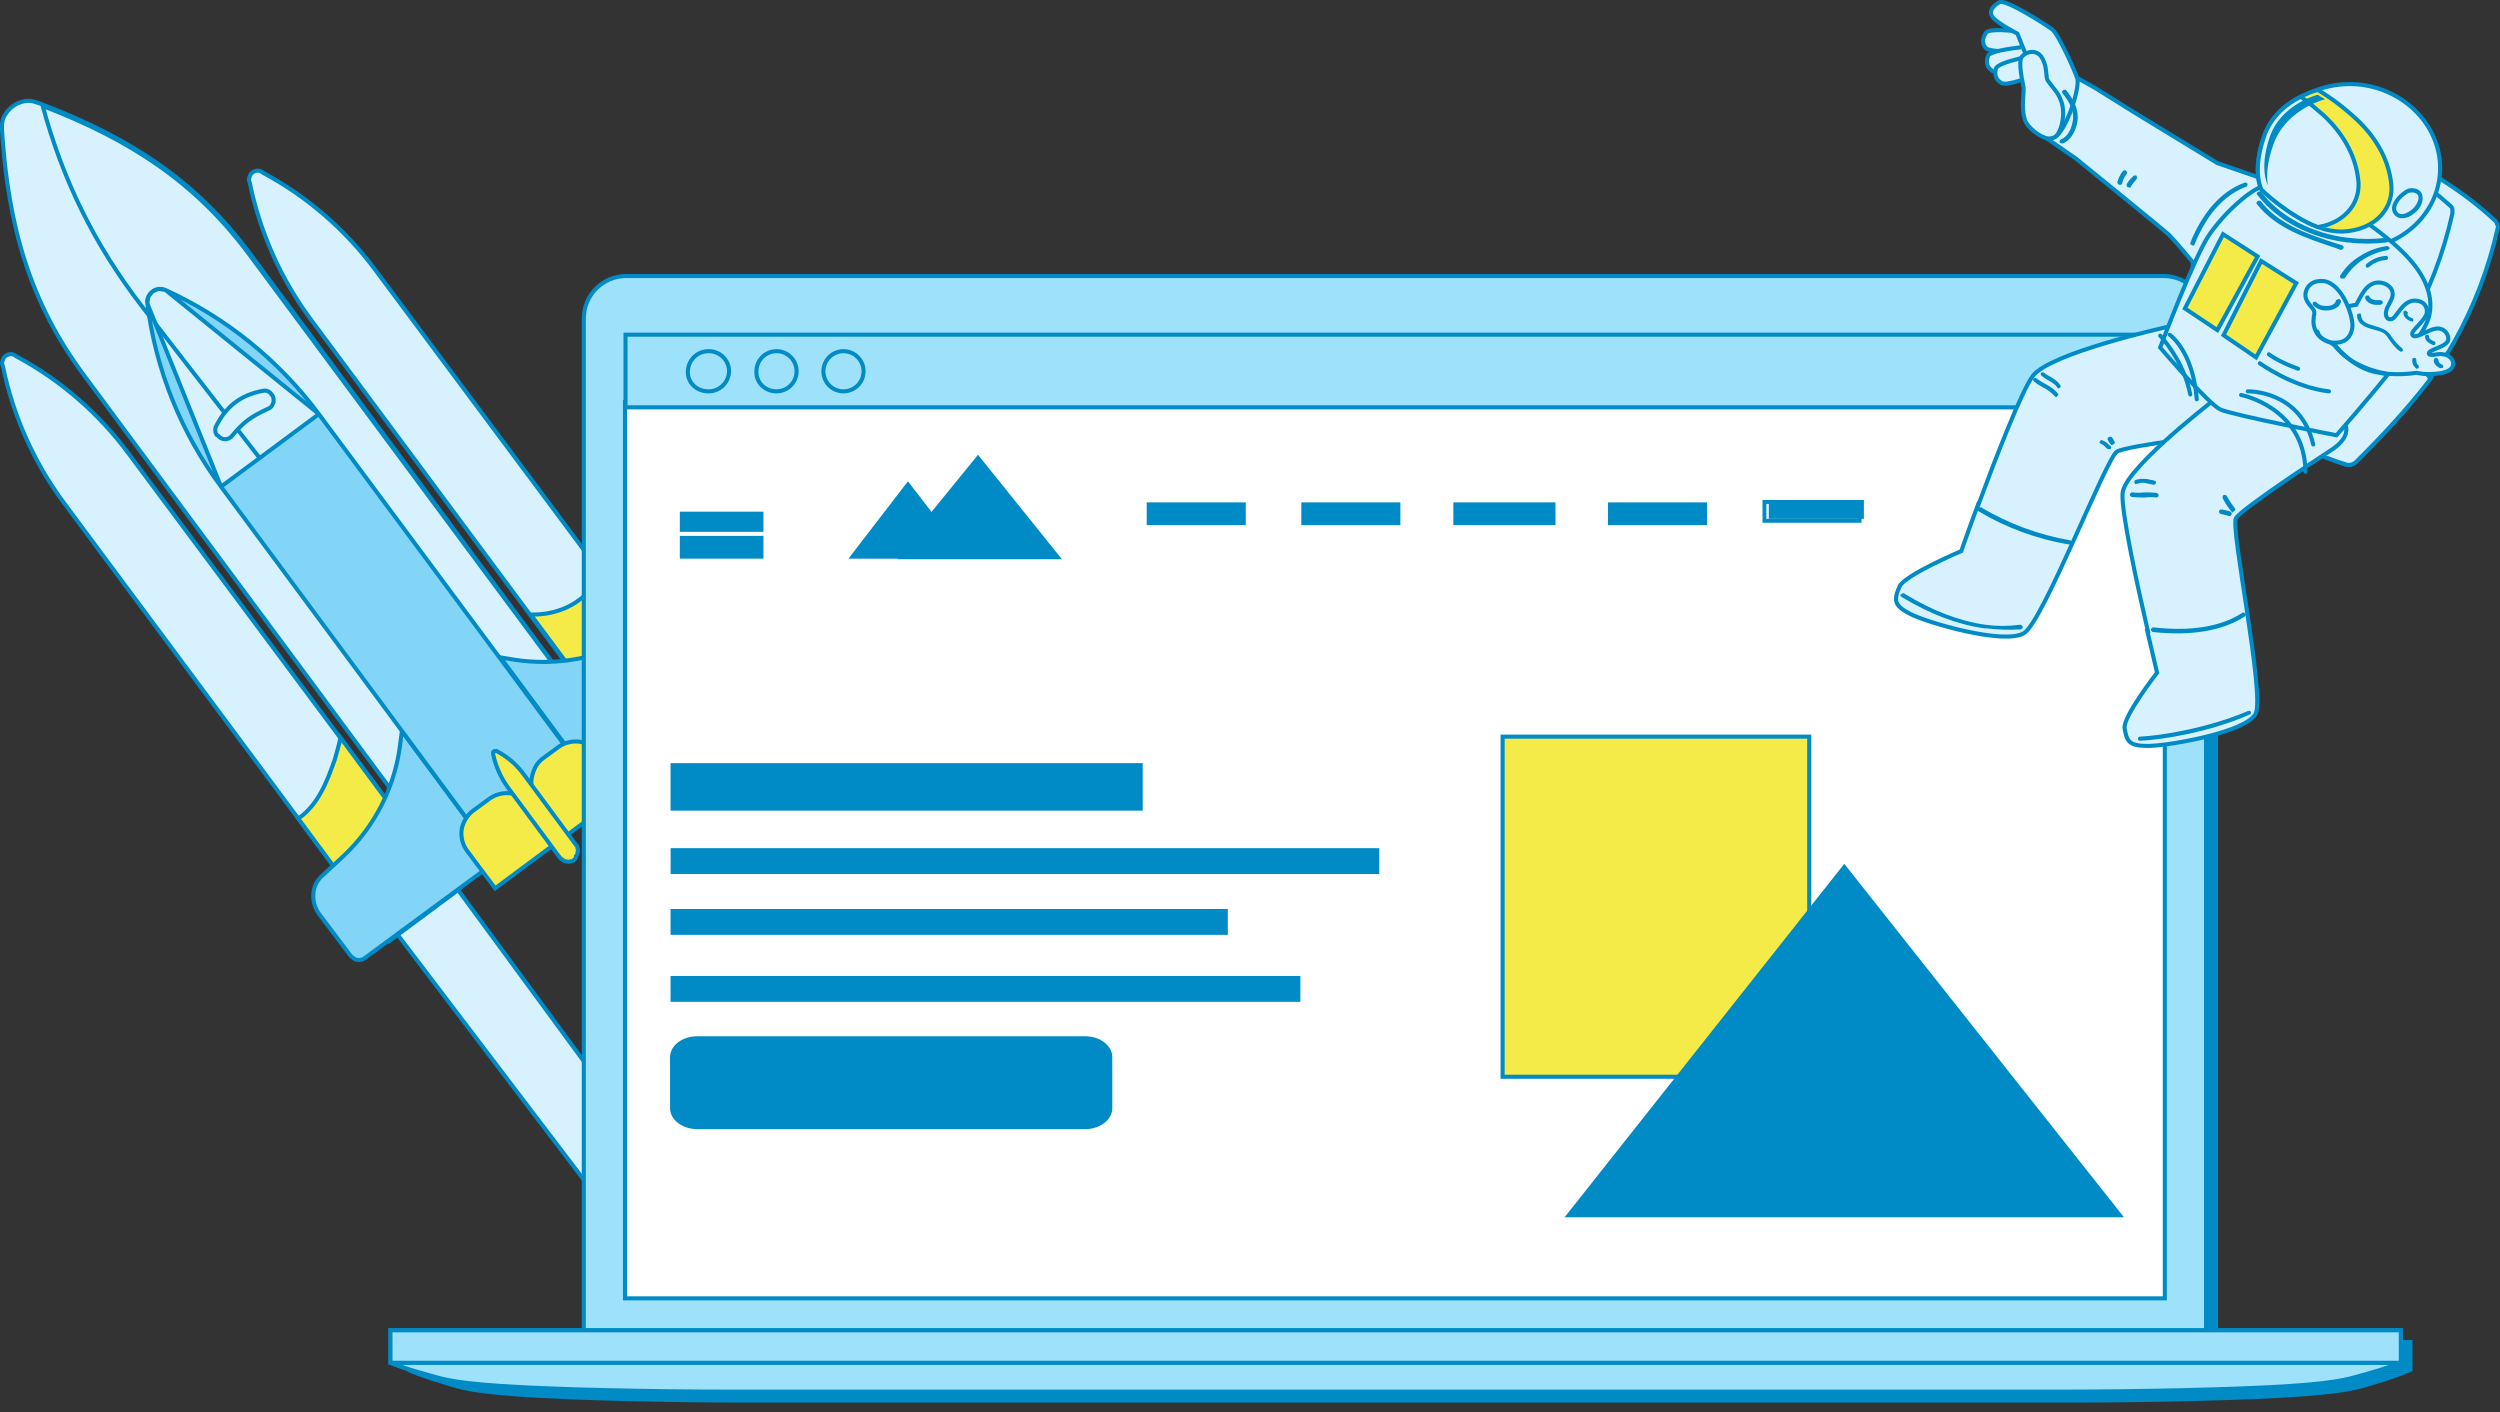 <svg width="400" height="226" viewBox="0 0 400 226" fill="none" xmlns="http://www.w3.org/2000/svg">
<rect x="0" y="0" width="400" height="226" fill="#333333" stroke="none"/>
<g clip-path="url(#clip0_3446_1026)">
<path d="M119.153 222.661L52.261 134.6C49.443 130.892 60.919 125.614 63.637 129.241L132.833 223.516L119.153 222.661Z" fill="#D7F2FE" stroke="#008BC6" stroke-width="0.653"/>
<path d="M186.382 222.66L100.742 103.67L89.022 108.628L175.307 223.527L186.382 222.66Z" fill="#D7F2FE" stroke="#008BC6" stroke-width="0.653"/>
<path d="M112.287 113.327L101.732 121.157L49.703 51.077C44.918 44.613 41.599 37.185 39.974 29.309L39.893 29.062C39.809 28.85 39.809 28.613 39.893 28.401C39.959 28.202 40.041 28.009 40.14 27.825C40.362 27.584 40.648 27.413 40.964 27.33C41.118 27.293 41.278 27.288 41.434 27.316C41.59 27.344 41.738 27.404 41.869 27.493L42.117 27.659C49.184 31.465 55.323 36.787 60.092 43.244L112.287 113.327Z" fill="#D7F2FE" stroke="#008BC6" stroke-width="0.653"/>
<path d="M96.288 91.644C95.636 92.886 94.803 94.025 93.817 95.023C91.343 97.416 88.126 98.403 84.91 98.321L101.823 121.079L112.378 113.248L96.288 91.644Z" fill="#F5EB48" stroke="#008BC6" stroke-width="0.653"/>
<path d="M72.792 142.681L62.237 150.511L10.207 80.431C5.423 73.968 2.104 66.54 0.479 58.664L0.398 58.416C0.313 58.204 0.313 57.967 0.398 57.755C0.463 57.556 0.546 57.364 0.645 57.179C0.867 56.938 1.153 56.767 1.469 56.684C1.623 56.647 1.784 56.642 1.94 56.67C2.097 56.698 2.245 56.758 2.377 56.847L2.622 57.013C9.689 60.819 15.828 66.141 20.596 72.598L72.792 142.681Z" fill="#D7F2FE" stroke="#008BC6" stroke-width="0.653"/>
<path d="M54.485 118.028C54.238 119.184 53.909 120.337 53.58 121.492C52.327 125.038 50.94 128.746 47.726 130.973L62.237 150.598L72.792 142.768L54.485 118.028Z" fill="#F5EB48" stroke="#008BC6" stroke-width="0.653"/>
<path d="M96.783 117.367L83.428 127.261L70.399 136.911L13.505 60.135C4.848 48.509 1.29 36.306 0.313 20.724V20.23C0.309 19.751 0.393 19.275 0.561 18.826C0.778 18.378 1.056 17.962 1.387 17.589C2.54 16.352 4.272 15.861 5.509 16.271L6.004 16.437C6.333 16.518 6.662 16.684 6.909 16.766C21.091 22.209 31.399 29.053 39.893 40.431L96.783 117.367Z" fill="#D7F2FE" stroke="#008BC6" stroke-width="0.653"/>
<path d="M63.975 119.51L64.301 116.987L79.6 137.651L58.352 153.296L58.338 153.306L58.326 153.317C58.179 153.45 57.993 153.531 57.795 153.547L57.754 153.55L57.714 153.564C57.629 153.594 57.54 153.611 57.45 153.615C57.356 153.613 57.263 153.598 57.174 153.569L57.13 153.554L57.083 153.552C56.898 153.547 56.723 153.469 56.594 153.337L56.568 153.311L56.537 153.29C56.37 153.183 56.217 153.056 56.082 152.911L51.051 146.23C50.38 145.3 50.059 144.164 50.143 143.02L50.143 143.02L50.143 143.014C50.174 142.446 50.322 141.89 50.577 141.382L50.288 141.236L50.577 141.382C50.833 140.873 51.19 140.422 51.627 140.058L51.634 140.052L51.64 140.046L55.086 136.842L55.086 136.842L55.089 136.839C59.924 132.234 63.056 126.127 63.975 119.513L63.975 119.51Z" fill="#83D5F8" stroke="#008BC6" stroke-width="0.65"/>
<path d="M96.783 117.367L83.428 127.261L22.908 49.273C14.99 39.05 10.044 28.742 6.828 16.953C21.009 22.393 31.317 29.237 39.808 40.616L96.783 117.367Z" fill="#D7F2FE" stroke="#008BC6" stroke-width="0.653"/>
<path d="M86.956 105.906C85.472 105.91 83.991 105.804 82.523 105.59L82.517 105.589L82.517 105.589L80.075 105.182L95.385 125.845L116.569 110.097C116.903 109.833 117.134 109.461 117.223 109.045C117.254 108.83 117.242 108.612 117.187 108.402C117.132 108.189 117.034 107.99 116.9 107.816L116.897 107.811L116.897 107.811L111.87 101.052L111.868 101.05C111.191 100.123 110.195 99.479 109.072 99.241L109.071 99.24C108.732 99.167 108.386 99.13 108.039 99.129C107.248 99.127 106.47 99.336 105.785 99.733L105.78 99.736L105.78 99.736L101.642 102.027C101.642 102.027 101.641 102.028 101.641 102.028C97.165 104.574 92.104 105.911 86.956 105.906ZM86.956 105.906C86.955 105.906 86.955 105.906 86.955 105.906L86.955 105.581L86.956 105.906C86.956 105.906 86.956 105.906 86.956 105.906Z" fill="#83D5F8" stroke="#008BC6" stroke-width="0.65"/>
<path d="M35.365 77.866L35.365 77.866L79.557 137.543C82.275 136.965 85.522 135.295 88.443 133.139C91.364 130.983 93.922 128.369 95.286 125.933L51.017 66.255L35.365 77.866ZM35.365 77.866C28.978 69.265 24.916 59.162 23.572 48.534L23.571 48.526M35.365 77.866L23.571 48.526M23.571 48.526L23.57 48.518M23.571 48.526L23.57 48.518M23.57 48.518C23.506 48.161 23.562 47.793 23.729 47.471L23.733 47.463M23.57 48.518L23.733 47.463M23.733 47.463L23.737 47.455M23.733 47.463L23.737 47.455M23.737 47.455C23.881 47.135 24.104 46.856 24.385 46.645L24.385 46.645M23.737 47.455L24.385 46.645M24.385 46.645L24.393 46.638M24.385 46.645L24.393 46.638M24.393 46.638C24.646 46.434 24.949 46.3 25.27 46.249L25.285 46.247M24.393 46.638L25.285 46.247M25.285 46.247L25.298 46.243M25.285 46.247L25.298 46.243M25.298 46.243L25.385 46.222H25.393M25.298 46.243L25.393 46.222M25.393 46.222L25.404 46.221M25.393 46.222L25.404 46.221M25.404 46.221C25.766 46.197 26.129 46.256 26.465 46.395M25.404 46.221L26.465 46.395M26.465 46.395C36.192 50.84 44.638 57.671 51.017 66.254L26.465 46.395Z" fill="#83D5F8" stroke="#008BC6" stroke-width="0.65"/>
<path d="M43.025 65.341C40.14 66.659 38.984 67.483 37.005 69.876C36.859 70.008 36.692 70.114 36.51 70.189C36.326 70.256 36.129 70.284 35.934 70.27C35.731 70.266 35.533 70.21 35.357 70.108C35.173 69.995 35.006 69.856 34.863 69.694L34.697 69.613C34.531 69.401 34.444 69.139 34.449 68.871C34.424 68.612 34.482 68.352 34.615 68.128C36.263 64.912 38.571 63.179 42.116 62.522C42.366 62.468 42.627 62.496 42.859 62.603C43.104 62.695 43.309 62.87 43.438 63.098L43.52 63.179C43.65 63.349 43.735 63.548 43.767 63.759V64.335C43.685 64.501 43.601 64.749 43.52 64.912C43.402 65.102 43.23 65.251 43.025 65.341Z" fill="#D7F2FE" stroke="#008BC6" stroke-width="0.653"/>
<path d="M86.889 121.327L89.364 119.513C89.854 119.15 90.417 118.897 91.014 118.771C91.606 118.619 92.224 118.591 92.828 118.689C93.427 118.806 94.009 119 94.56 119.266C95.076 119.594 95.524 120.02 95.878 120.519L100.329 126.469L90.353 133.892L85.9 127.941C85.538 127.451 85.285 126.89 85.157 126.294C85.008 125.7 84.981 125.082 85.076 124.477C85.192 123.879 85.386 123.298 85.652 122.749C85.948 122.185 86.372 121.698 86.889 121.327Z" fill="#F5EB48" stroke="#008BC6" stroke-width="0.653"/>
<path d="M75.758 129.667L78.232 127.854C79.223 127.109 80.467 126.783 81.696 126.945C82.3 127.028 82.882 127.231 83.406 127.542C83.93 127.854 84.386 128.267 84.747 128.759L89.197 134.71L79.222 142.129L74.768 136.178C74.023 135.188 73.698 133.943 73.863 132.714C74.09 131.5 74.76 130.413 75.742 129.664L75.758 129.667Z" fill="#F5EB48" stroke="#008BC6" stroke-width="0.653"/>
<path d="M91.841 137.568C91.769 137.649 91.68 137.713 91.58 137.756C91.481 137.798 91.373 137.819 91.265 137.816C91.052 137.898 90.817 137.898 90.604 137.816C90.496 137.819 90.388 137.799 90.288 137.756C90.189 137.714 90.1 137.649 90.028 137.568C89.843 137.457 89.676 137.319 89.533 137.158L81.286 126.027C80.127 124.424 79.314 122.598 78.897 120.665V120.417C78.897 120.336 78.897 120.336 78.978 120.254C79.02 120.206 79.08 120.176 79.144 120.17H79.457C81.229 121.09 82.755 122.419 83.911 124.047L92.154 135.179C92.235 135.251 92.3 135.34 92.342 135.439C92.385 135.539 92.405 135.647 92.402 135.755C92.482 135.968 92.482 136.203 92.402 136.416C92.405 136.524 92.385 136.632 92.342 136.731C92.299 136.831 92.235 136.92 92.154 136.992C92.165 137.108 92.14 137.225 92.084 137.327C92.029 137.43 91.944 137.514 91.841 137.568Z" fill="#F5EB48" stroke="#008BC6" stroke-width="0.653"/>
<path d="M347.803 220.446H101.762C99.972 220.437 98.257 219.723 96.991 218.457C95.725 217.191 95.009 215.477 95 213.687V59.167C95.009 57.377 95.725 55.662 96.991 54.397C98.257 53.131 99.972 52.416 101.762 52.408H347.803C349.594 52.416 351.309 53.13 352.575 54.396C353.842 55.662 354.557 57.377 354.565 59.167V213.687C354.575 214.577 354.407 215.461 354.07 216.285C353.734 217.11 353.236 217.859 352.606 218.489C351.976 219.118 351.227 219.616 350.402 219.952C349.577 220.288 348.694 220.456 347.803 220.446Z" fill="#008BC6" stroke="#008BC6" stroke-width="0.653"/>
<path d="M386 219.408C386 219.408 383.449 220.48 380.733 221.284C377.92 222.088 376.867 222.8 368.393 223.428C359.919 224.055 343.625 224.408 332.184 224.408H118.816C107.379 224.408 91.165 224.069 82.61 223.428C74.133 222.8 72.98 222.088 70.267 221.284C68.481 220.762 66.723 220.136 65 219.408H386Z" fill="#008BC6"/>
<path d="M386 214.408H84V219.408H386V214.408Z" fill="#008BC6"/>
<path d="M346.204 222.003H100.166C98.375 221.994 96.661 221.278 95.395 220.012C94.13 218.746 93.415 217.031 93.407 215.241V50.912C93.418 49.123 94.134 47.412 95.4 46.148C96.665 44.885 98.377 44.171 100.166 44.162H346.204C347.995 44.17 349.71 44.885 350.976 46.152C352.242 47.418 352.958 49.133 352.966 50.924V215.172C352.983 216.068 352.82 216.958 352.487 217.79C352.154 218.622 351.657 219.378 351.027 220.015C350.396 220.652 349.645 221.156 348.817 221.497C347.988 221.839 347.1 222.011 346.204 222.003Z" fill="#9EE1FB" stroke="#008BC6" stroke-width="0.653"/>
<path d="M346.37 64.351H100V207.736H346.37V64.351Z" fill="white" stroke="#008BC6" stroke-width="0.653"/>
<path d="M199.01 80.694H183.789V83.71H199.01V80.694Z" fill="#008BC6"/>
<path d="M198.697 81.007V83.397H184.102V81.007H198.697ZM199.323 80.381H183.475V84.023H199.323V80.381Z" fill="#008BC6"/>
<path d="M223.747 80.694H208.525V83.71H223.747V80.694Z" fill="#008BC6"/>
<path d="M223.434 81.007V83.397H208.839V81.007H223.434ZM224.061 80.381H208.212V84.023H224.061V80.381Z" fill="#008BC6"/>
<path d="M248.566 80.694H232.849V83.71H248.566V80.694Z" fill="#008BC6"/>
<path d="M248.252 81.007V83.397H233.162V81.007H248.252ZM248.879 80.381H232.536V84.023H248.879V80.381Z" fill="#008BC6"/>
<path d="M272.804 80.694H257.583V83.71H272.804V80.694Z" fill="#008BC6"/>
<path d="M272.491 81.007V83.397H257.899V81.007H272.491ZM273.118 80.381H257.272V84.023H273.118V80.381Z" fill="#008BC6"/>
<path d="M298.222 80H283V83.016H298.222V80Z" fill="#008BC6"/>
<path d="M297.219 80.626V83.016H282.626V80.626H297.219ZM297.845 80H282V83.643H297.845V80Z" fill="#008BC6"/>
<path d="M121.833 82.179H109.086V84.785H121.833V82.179Z" fill="#008BC6"/>
<path d="M121.52 82.492V84.468H109.399V82.492H121.52ZM122.147 81.865H108.773V85.094H122.147V81.865Z" fill="#008BC6"/>
<path d="M121.833 86.053H109.086V89.069H121.833V86.053Z" fill="#008BC6"/>
<path d="M121.52 86.366V88.755H109.399V86.366H121.52ZM122.147 85.739H108.773V89.382H122.147V85.739Z" fill="#008BC6"/>
<path d="M182.517 122.416H107.602V129.391H182.517V122.416Z" fill="#008BC6"/>
<path d="M182.207 122.729V129.078H107.914V122.729H182.207ZM182.833 122.103H107.288V129.704H182.833V122.103Z" fill="#008BC6"/>
<path d="M220.365 136.019H107.602V139.53H220.365V136.019Z" fill="#008BC6"/>
<path d="M220.052 136.331V139.219H107.924V136.331H220.052ZM220.678 135.705H107.298V139.846H220.678V135.705Z" fill="#008BC6"/>
<path d="M196.123 145.75H107.602V149.261H196.123V145.75Z" fill="#008BC6"/>
<path d="M195.825 146.063V148.948H107.914V146.063H195.825ZM196.451 145.437H107.288V149.574H196.451V145.437Z" fill="#008BC6"/>
<path d="M207.749 156.468H107.602V159.979H207.749V156.468Z" fill="#008BC6"/>
<path d="M207.435 156.781V159.665H107.914V156.781H207.435ZM208.062 156.154H107.288V160.292H208.062V156.154Z" fill="#008BC6"/>
<path d="M111.545 180.346C109.324 180.346 107.52 178.984 107.52 177.311V169.149C107.52 167.477 109.324 166.114 111.545 166.114H173.631C175.849 166.114 177.656 167.477 177.656 169.149V177.311C177.656 178.984 175.849 180.346 173.631 180.346H111.545Z" fill="#008BC6"/>
<path d="M173.631 166.427C175.692 166.427 177.343 167.68 177.343 169.149V177.311C177.343 178.796 175.692 180.033 173.631 180.033H111.545C109.484 180.033 107.833 178.796 107.833 177.311V169.149C107.833 167.664 109.484 166.427 111.545 166.427H173.631ZM173.631 165.801H111.545C109.152 165.801 107.207 167.304 107.207 169.149V177.311C107.207 179.156 109.152 180.659 111.545 180.659H173.631C176.021 180.659 177.969 179.156 177.969 177.311V169.149C177.969 167.304 176.021 165.801 173.631 165.801Z" fill="#008BC6"/>
<path d="M143.965 89.153V88.646L156.48 73.252L169.253 89.153H143.965Z" fill="#008BC6"/>
<path d="M156.48 73.75L168.601 88.84H144.277V88.755L156.492 73.75H156.48ZM156.492 72.754L156.004 73.355L143.789 88.361L143.648 88.533V89.473H169.904L169.086 88.452L156.965 73.365L156.48 72.76L156.492 72.754Z" fill="#008BC6"/>
<path d="M136.385 89.068L145.268 77.523L154.147 89.068H136.385Z" fill="#008BC6"/>
<path d="M145.268 78.038L153.511 88.756H137.021L145.268 78.038ZM145.268 77.011L144.773 77.656L136.529 88.374L135.752 89.382H154.795L154.019 88.374L145.772 77.656L145.277 77.011H145.268Z" fill="#008BC6"/>
<path d="M289.476 117.861H240.416V172.281H289.476V117.861Z" fill="#F5EB48" stroke="#008BC6" stroke-width="0.653"/>
<path d="M250.983 194.446L295.083 138.715L339.182 194.446H250.983Z" fill="#008BC6"/>
<path d="M295.086 139.22L338.537 194.134H251.632L295.086 139.22ZM295.086 138.208L294.594 138.835L251.14 193.743L250.338 194.76H339.83L339.029 193.743L295.575 138.831L295.086 138.205V138.208Z" fill="#008BC6"/>
<path d="M346.451 53.548H100.082V65.174H346.451V53.548Z" fill="#9EE1FB" stroke="#008BC6" stroke-width="0.653"/>
<path d="M113.358 62.619C114.219 62.621 115.047 62.285 115.664 61.684C116.28 61.083 116.637 60.264 116.656 59.403C116.653 58.974 116.565 58.551 116.398 58.157C116.23 57.762 115.986 57.406 115.679 57.107C115.372 56.808 115.009 56.573 114.61 56.415C114.212 56.258 113.786 56.181 113.358 56.189C112.497 56.187 111.67 56.523 111.054 57.123C110.437 57.724 110.081 58.542 110.06 59.403C109.976 61.219 111.46 62.619 113.358 62.619Z" fill="#9EE1FB" stroke="#008BC6" stroke-width="0.653"/>
<path d="M124.242 62.619C124.878 62.619 125.5 62.43 126.029 62.077C126.558 61.723 126.97 61.221 127.214 60.633C127.457 60.045 127.521 59.399 127.397 58.775C127.272 58.151 126.966 57.578 126.516 57.128C126.066 56.678 125.493 56.371 124.869 56.247C124.245 56.123 123.599 56.187 123.011 56.43C122.423 56.674 121.921 57.086 121.567 57.615C121.214 58.144 121.025 58.766 121.025 59.402C120.944 61.219 122.428 62.619 124.242 62.619Z" fill="#9EE1FB" stroke="#008BC6" stroke-width="0.653"/>
<path d="M134.96 62.619C135.596 62.619 136.218 62.43 136.747 62.077C137.276 61.723 137.688 61.221 137.932 60.633C138.175 60.045 138.239 59.399 138.115 58.775C137.99 58.151 137.684 57.578 137.234 57.128C136.784 56.678 136.211 56.371 135.587 56.247C134.963 56.123 134.317 56.187 133.729 56.43C133.141 56.674 132.639 57.086 132.285 57.615C131.932 58.144 131.743 58.766 131.743 59.402C131.744 60.255 132.083 61.073 132.686 61.676C133.289 62.279 134.107 62.618 134.96 62.619Z" fill="#9EE1FB" stroke="#008BC6" stroke-width="0.653"/>
<path d="M384.133 218.044C384.133 218.044 381.577 219.034 378.856 219.776C376.037 220.518 374.981 221.176 366.49 221.755C357.999 222.335 341.672 222.661 330.209 222.661H116.409C104.949 222.661 88.703 222.347 80.13 221.755C71.636 221.176 70.481 220.518 67.762 219.776C65.973 219.294 64.211 218.716 62.484 218.044H384.133Z" fill="#9EE1FB" stroke="#008BC6" stroke-width="0.653"/>
<path d="M62.484 212.848V218.044C62.484 218.044 65.04 219.033 67.762 219.776C70.581 220.518 71.636 221.176 80.13 221.755C88.624 222.335 104.949 222.66 116.409 222.66H330.127C341.587 222.66 357.83 222.347 366.406 221.755C374.9 221.176 376.052 220.518 378.774 219.776C380.563 219.293 382.325 218.715 384.052 218.044V212.848H62.484Z" fill="#9EE1FB" stroke="#008BC6" stroke-width="0.653"/>
<path d="M384.133 218.044C384.133 218.044 381.577 219.034 378.856 219.776C376.037 220.518 374.981 221.176 366.49 221.755C357.999 222.335 341.672 222.661 330.209 222.661H116.409C104.949 222.661 88.703 222.347 80.13 221.755C71.636 221.176 70.481 220.518 67.762 219.776C65.973 219.294 64.211 218.716 62.484 218.044H384.133Z" fill="#9EE1FB" stroke="#008BC6" stroke-width="0.653"/>
<path d="M384.133 212.848H62.472V218.044H384.133V212.848Z" fill="#9EE1FB" stroke="#008BC6" stroke-width="0.653"/>
<path d="M350.576 47.118C350.658 46.542 350.861 41.969 350.861 41.969C350.861 41.969 348.02 38.543 347.031 37.553C346.041 36.648 332.106 25.338 332.106 25.338L327.324 22.04L326.582 15.196L332.354 12.475L335.157 14.041L341.258 17.852L354.779 26.099L365.269 29.72L350.576 47.118Z" fill="#D7F2FE" stroke="#008BC6" stroke-width="0.653"/>
<path d="M346.79 52.305C346.79 52.305 328.066 56.436 325.263 60.135C323.468 62.513 319.271 73.374 316.493 80.882L316.449 80.832C314.883 85.038 313.809 88.17 313.809 88.17C313.809 88.17 304.657 92.045 303.915 93.861C303.602 94.619 303.354 95.233 303.364 95.797C303.345 96.611 303.846 97.303 305.484 98.149C308.203 99.63 320.831 103.26 323.869 101.281C326.92 99.383 337.061 73.165 338.712 72.256C340.36 71.267 356.355 69.372 356.355 69.372C360.633 68.144 350.254 49.668 346.79 52.305Z" fill="#D7F2FE" stroke="#008BC6" stroke-width="0.653"/>
<path d="M399.634 36.482C398.208 42.894 395.847 49.061 392.627 54.786C388.011 62.948 379.269 71.608 376.879 73.916C376.673 74.117 376.417 74.258 376.137 74.327C375.868 74.411 375.579 74.411 375.31 74.327C373.23 73.653 371.193 72.855 369.209 71.937C363.684 69.381 357.996 65.836 354.285 62.456L380.594 24.774L381.255 23.866C387.356 26.259 394.528 30.876 399.23 35.326C399.318 35.397 399.391 35.485 399.445 35.584C399.498 35.684 399.532 35.793 399.543 35.906C399.616 35.98 399.664 36.076 399.681 36.179C399.697 36.283 399.68 36.389 399.634 36.482Z" fill="#D7F2FE" stroke="#008BC6" stroke-width="0.653"/>
<path d="M387.926 59.074C386.715 57.103 385.614 55.066 384.628 52.973C381.248 45.634 378.94 37.967 376.798 30.3L354.288 62.456C357.999 65.836 363.684 69.382 369.212 71.937C371.219 72.87 373.285 73.668 375.398 74.327C375.666 74.412 375.953 74.412 376.221 74.327C376.5 74.256 376.756 74.115 376.964 73.917C378.777 72.103 384.302 66.66 388.919 60.559C388.478 60.147 388.138 59.639 387.926 59.074Z" fill="#D7F2FE" stroke="#008BC6" stroke-width="0.653"/>
<path d="M392.38 34.173C390.952 40.585 388.59 46.752 385.37 52.477C380.754 60.558 372.012 69.299 369.622 71.608C369.541 71.689 369.375 71.77 369.293 71.855C363.768 69.299 358.077 65.754 354.369 62.371L380.678 24.689C384.747 27.034 388.56 29.798 392.054 32.936C392.146 33.004 392.223 33.091 392.28 33.19C392.337 33.289 392.373 33.399 392.386 33.512L392.38 34.173Z" fill="#D7F2FE" stroke="#008BC6" stroke-width="0.653"/>
<path d="M390.325 28.401C389.417 35.658 382.326 40.77 374.493 39.78C366.66 38.79 360.972 32.194 361.965 24.937C362.87 17.683 369.961 12.653 377.794 13.558C385.536 14.548 391.224 21.144 390.325 28.401Z" fill="#D7F2FE" stroke="#008BC6" stroke-width="0.653"/>
<path d="M357.254 61.63C357.335 61.63 346.536 69.629 341.835 75.154C340.516 76.638 339.692 77.957 339.608 78.947C339.392 81.841 341.919 93.448 343.654 100.962H343.567L345.133 107.639C345.133 107.639 339.608 114.73 339.94 116.544C340.272 118.357 340.435 119.347 343.485 119.347C346.364 119.425 357.824 117.449 360.426 114.799C360.607 114.637 360.76 114.446 360.881 114.235C362.447 111.351 356.84 84.481 357.749 82.915C358.657 81.349 373.334 71.784 373.334 71.784C382.072 65.507 360.633 60.23 357.254 61.63Z" fill="#D7F2FE" stroke="#008BC6" stroke-width="0.653"/>
<path d="M342.405 118.523C342.324 118.523 342.242 118.441 342.158 118.441C342.127 118.408 342.104 118.369 342.09 118.327C342.076 118.284 342.071 118.239 342.076 118.194C342.076 118.109 342.158 118.028 342.158 117.947C342.19 117.915 342.229 117.892 342.272 117.877C342.315 117.863 342.36 117.857 342.405 117.862C345.869 117.699 353.367 116.462 359.722 113.74H359.97C360.012 113.743 360.052 113.762 360.082 113.792C360.112 113.823 360.13 113.863 360.132 113.906C360.132 113.988 360.217 114.069 360.132 114.154C360.13 114.196 360.111 114.236 360.081 114.266C360.052 114.296 360.012 114.314 359.97 114.317C353.621 117.135 346.035 118.357 342.405 118.523Z" fill="#008BC6"/>
<path d="M345.627 55.609C345.627 55.609 351.234 40.688 353.542 37.472C355.223 35.093 357.252 32.981 359.562 31.207C362.118 29.313 364.26 28.818 367.477 29.97C372.425 31.868 377.126 34.258 381.167 37.487C384.957 40.456 389.244 44.578 388.834 49.524C388.587 52.656 385.865 55.133 383.97 57.523C380.919 61.397 377.706 65.19 374.486 68.902L373.828 69.644C373.828 69.644 357.254 66.427 355.274 65.522C353.367 64.68 345.627 55.609 345.627 55.609Z" fill="#D7F2FE" stroke="#008BC6" stroke-width="0.653"/>
<path d="M390.895 56.69C390.234 56.524 389.41 56.853 388.916 56.772C388.75 56.772 388.602 56.69 388.602 56.524C388.684 55.863 391.572 55.534 391.734 54.297C391.748 53.875 391.604 53.463 391.329 53.142C391.054 52.822 390.669 52.616 390.25 52.565C388.997 52.402 387.199 53.887 386.294 53.802C386.21 53.802 386.21 53.721 386.128 53.721C386.117 53.721 386.107 53.719 386.096 53.716C386.086 53.712 386.077 53.706 386.07 53.698C386.062 53.69 386.056 53.681 386.052 53.671C386.048 53.661 386.046 53.65 386.047 53.639C385.962 53.555 385.962 53.555 385.962 53.473V53.307C386.047 52.731 388.108 51.165 388.274 50.094C388.436 49.104 387.86 48.277 386.708 48.114C384.236 47.786 383.494 51.246 382.42 51.084C381.843 51.084 381.677 50.423 381.762 49.928C381.843 49.02 382.752 48.114 382.833 47.206C382.915 46.135 382.009 45.393 380.954 45.227C378.611 44.913 377.728 47.557 376.995 48.766C375.116 48.932 373.309 50.204 372.955 51.898C372.955 52.061 372.873 52.145 372.873 52.227C372.378 56.596 378.314 59.318 382.107 59.813C383.622 59.929 385.145 59.875 386.648 59.653C386.942 59.712 387.274 59.766 387.632 59.813C388.784 59.894 392.33 59.979 392.496 58.328C392.627 57.508 391.803 56.765 390.895 56.69Z" fill="#D7F2FE" stroke="#008BC6" stroke-width="0.653"/>
<path d="M370.28 50.335C370.204 50.517 370.175 50.715 370.195 50.911C370.125 51.358 370.145 51.815 370.253 52.255C370.362 52.694 370.557 53.108 370.827 53.471C371.098 53.834 371.438 54.14 371.828 54.37C372.218 54.6 372.65 54.749 373.099 54.81C374.749 54.976 376.137 54.375 376.384 52.305C376.547 50.739 374.818 45.38 371.765 44.966C370.117 44.803 369.046 45.709 368.88 46.946C368.714 48.596 370.364 49.173 370.283 50.078L370.28 50.335Z" fill="#D7F2FE" stroke="#008BC6" stroke-width="0.653"/>
<path d="M325.179 5.324C325.179 5.324 318.42 4.253 317.759 5.243C317.098 6.233 317.183 7.122 317.759 7.714C318.335 8.306 321.881 8.209 321.881 8.209L325.674 9.28L325.179 5.324Z" fill="#D7F2FE" stroke="#008BC6" stroke-width="0.653"/>
<path d="M325.345 7.376C325.345 7.376 318.501 7.871 318.088 8.942C317.674 10.013 318.006 10.84 318.748 11.335C319.491 11.745 322.87 10.921 322.87 10.921L326.829 11.087L325.345 7.376Z" fill="#D7F2FE" stroke="#008BC6" stroke-width="0.653"/>
<path d="M326.334 8.694C326.334 8.694 319.572 9.85 319.325 11.003C319.077 12.155 319.491 12.901 320.314 13.311C321.057 13.724 324.355 12.487 324.355 12.487L328.314 12.324L326.334 8.694Z" fill="#D7F2FE" stroke="#008BC6" stroke-width="0.653"/>
<path d="M328.724 21.971C330.704 20.815 332.849 13.89 332.354 12.487C331.199 9.437 329.056 5.233 328.395 4.738C327.406 3.996 320.879 -0.21 319.904 0.354C318.93 0.917 318.088 1.757 318.83 2.746C319.572 3.736 322.789 5.384 322.789 5.384L324.931 10.743C324.931 10.743 325.016 15.691 327.324 16.349C328.229 16.694 327.901 22.466 328.724 21.971Z" fill="#D7F2FE" stroke="#008BC6" stroke-width="0.653"/>
<path d="M327.242 22.052C326.613 21.823 326.027 21.489 325.51 21.063C324.85 20.486 324.107 19.826 323.944 19.002C323.365 17.188 323.86 14.714 323.778 14.053C323.697 13.392 322.789 9.85 323.531 9.026C324.273 8.203 326.005 7.789 326.829 9.437C327.653 11.084 327.242 12.324 327.653 12.901C328.314 13.89 329.219 14.714 329.632 15.785C330.293 17.188 330.209 19.002 329.714 20.483C329.466 21.226 329.056 22.049 328.148 22.131C327.844 22.188 327.531 22.16 327.242 22.052Z" fill="#D7F2FE" stroke="#008BC6" stroke-width="0.653"/>
<path d="M374.733 37.058C373.407 37.059 372.092 36.808 370.859 36.316C366.242 34.584 361.87 30.381 361.87 30.381C361.87 30.381 360.223 27.578 362.284 21.724C363.436 18.426 366.076 16.446 368.137 15.46C369.002 15.004 369.915 14.644 370.859 14.389C373.047 15.713 375.091 17.26 376.96 19.005C380.011 21.808 382.072 25.269 382.567 29.147C383.143 32.937 380.424 36.811 374.733 37.058Z" fill="#F5EB48" stroke="#008BC6" stroke-width="0.653"/>
<path d="M370.859 36.332C366.242 34.6 361.87 30.397 361.87 30.397C361.87 30.397 360.223 27.593 362.284 21.74C363.436 18.442 366.076 16.462 368.137 15.476C369.375 16.381 370.53 17.355 371.683 18.36C374.733 21.163 376.794 24.624 377.289 28.502C377.865 32.029 375.557 35.574 370.859 36.332Z" fill="#D7F2FE" stroke="#008BC6" stroke-width="0.653"/>
<path d="M355.688 37.472L361.213 41.03L354.779 52.819L349.586 49.358L355.688 37.472Z" fill="#F5EB48" stroke="#008BC6" stroke-width="0.653"/>
<path d="M361.789 41.76L367.395 45.305L360.965 57.179L355.769 53.633L361.789 41.76Z" fill="#F5EB48" stroke="#008BC6" stroke-width="0.653"/>
<path d="M317.84 100.538H317.527C313.324 99.962 308.87 98.311 304.253 95.508L304.169 95.427L304.087 95.342V95.179C304.087 95.094 304.087 95.094 304.169 95.094C304.18 95.095 304.191 95.093 304.201 95.089C304.211 95.085 304.221 95.079 304.228 95.072C304.236 95.064 304.243 95.055 304.247 95.045C304.251 95.035 304.253 95.024 304.253 95.013C304.297 94.969 304.355 94.94 304.416 94.932H304.582C304.664 94.932 304.664 94.932 304.748 95.013C309.199 97.735 313.571 99.398 317.693 99.962C319.498 100.209 321.328 100.209 323.133 99.962H323.299C323.381 99.962 323.381 99.962 323.465 100.043L323.547 100.125C323.59 100.17 323.618 100.228 323.628 100.291V100.457C323.628 100.538 323.628 100.538 323.547 100.538L323.465 100.619C323.401 100.625 323.342 100.656 323.299 100.704C321.478 100.815 319.651 100.76 317.84 100.538Z" fill="#008BC6"/>
<path d="M356.678 82.573L356.43 82.492C356.117 82.407 355.688 82.326 355.359 82.244C355.274 82.244 355.193 82.16 355.112 82.078C355.08 82.046 355.057 82.007 355.042 81.964C355.028 81.921 355.022 81.876 355.027 81.831C355.027 81.749 355.112 81.665 355.193 81.583C355.226 81.553 355.265 81.53 355.308 81.516C355.351 81.502 355.396 81.497 355.44 81.502C355.854 81.583 356.264 81.665 356.593 81.749L356.759 81.831C356.84 81.831 356.925 81.912 357.006 81.997C357.037 82.03 357.06 82.069 357.074 82.112C357.088 82.154 357.093 82.2 357.088 82.244C357.088 82.326 357.006 82.407 356.925 82.492C356.892 82.522 356.853 82.545 356.81 82.559C356.767 82.573 356.722 82.578 356.678 82.573Z" fill="#008BC6"/>
<path d="M357.254 81.997C357.172 81.997 357.172 81.997 357.088 81.912C357.077 81.912 357.066 81.911 357.056 81.907C357.046 81.903 357.037 81.897 357.029 81.889C357.022 81.882 357.016 81.872 357.012 81.862C357.008 81.852 357.006 81.841 357.006 81.831C356.925 81.749 356.84 81.583 356.693 81.417C356.277 80.88 355.918 80.3 355.622 79.688V79.356L355.704 79.275L355.785 79.193H356.117C356.128 79.193 356.139 79.195 356.149 79.199C356.159 79.203 356.168 79.209 356.176 79.216C356.183 79.224 356.189 79.233 356.193 79.243C356.197 79.253 356.199 79.264 356.198 79.275L356.28 79.356C356.593 79.936 356.941 80.431 357.27 80.922C357.436 81.088 357.517 81.254 357.583 81.336C357.583 81.417 357.667 81.417 357.667 81.502C357.667 81.586 357.667 81.583 357.583 81.665C357.583 81.749 357.501 81.749 357.42 81.749C357.335 81.997 357.254 81.997 357.254 81.997Z" fill="#008BC6"/>
<path d="M337.3 71.855C337.218 71.855 337.218 71.855 337.137 71.771C336.971 71.689 336.889 71.523 336.805 71.457C336.649 71.275 336.451 71.133 336.228 71.044C336.147 71.044 336.062 70.963 335.981 70.881C335.962 70.867 335.947 70.848 335.936 70.826C335.926 70.805 335.92 70.781 335.92 70.757C335.92 70.734 335.926 70.71 335.936 70.689C335.947 70.667 335.962 70.648 335.981 70.634C335.983 70.591 336.001 70.55 336.032 70.519C336.063 70.488 336.104 70.47 336.147 70.468C336.162 70.449 336.18 70.434 336.202 70.423C336.223 70.413 336.247 70.407 336.271 70.407C336.295 70.407 336.318 70.413 336.34 70.423C336.361 70.434 336.38 70.449 336.394 70.468C336.741 70.579 337.052 70.778 337.3 71.044C337.394 71.147 337.506 71.231 337.632 71.291C337.713 71.376 337.713 71.457 337.794 71.539C337.799 71.584 337.795 71.629 337.781 71.672C337.767 71.714 337.744 71.753 337.713 71.786C337.713 71.871 337.632 71.871 337.547 71.871L337.3 71.855Z" fill="#008BC6"/>
<path d="M337.879 71.195C337.795 71.195 337.795 71.195 337.713 71.113L337.632 71.029C337.462 70.8 337.323 70.551 337.218 70.286V70.123C337.218 70.039 337.218 70.039 337.3 70.039L337.384 69.957C337.447 69.951 337.505 69.922 337.547 69.876H337.713C337.795 69.876 337.795 69.876 337.879 69.957L337.961 70.039L338.042 70.123C338.127 70.286 338.208 70.452 338.289 70.618L338.374 70.7V70.866C338.374 70.947 338.374 70.947 338.289 70.947L338.208 71.029C338.042 71.195 337.961 71.195 337.879 71.195Z" fill="#008BC6"/>
<path d="M374.665 44.563C374.58 44.563 374.58 44.563 374.499 44.482C374.417 44.482 374.417 44.397 374.417 44.316V44.162C374.417 44.081 374.417 44.081 374.499 43.999C375.282 42.745 376.357 41.699 377.631 40.949C378.9 40.124 380.335 39.59 381.834 39.383H382C382.082 39.383 382.082 39.383 382.163 39.467L382.248 39.549L382.329 39.63V39.778C382.329 39.859 382.329 39.859 382.248 39.859L382.163 39.944C382.101 39.95 382.043 39.978 382 40.025C380.622 40.258 379.304 40.762 378.123 41.51C376.967 42.255 375.984 43.238 375.238 44.394C375.238 44.479 375.157 44.479 375.072 44.56L374.665 44.563Z" fill="#008BC6"/>
<path d="M375.642 38.79H375.557C369.541 38.048 364.263 35.245 361.128 31.123C361.109 31.108 361.094 31.089 361.083 31.068C361.073 31.047 361.067 31.023 361.067 30.999C361.067 30.975 361.073 30.952 361.083 30.93C361.094 30.909 361.109 30.89 361.128 30.875C361.131 30.832 361.149 30.792 361.18 30.761C361.21 30.731 361.251 30.712 361.294 30.709C361.327 30.679 361.366 30.656 361.409 30.642C361.451 30.628 361.497 30.623 361.541 30.628C361.623 30.628 361.707 30.709 361.789 30.709C364.839 34.668 369.951 37.39 375.723 38.048C377.75 38.295 379.798 38.295 381.825 38.048C381.869 38.043 381.914 38.047 381.957 38.062C382 38.075 382.039 38.099 382.072 38.129C382.153 38.214 382.238 38.295 382.238 38.377C382.244 38.422 382.239 38.467 382.225 38.51C382.21 38.553 382.186 38.592 382.153 38.624C382.072 38.709 381.991 38.709 381.906 38.79C379.825 39.038 377.723 39.038 375.642 38.79Z" fill="#008BC6"/>
<path d="M374.405 39.947L373.744 39.699C369.046 38.133 364.179 36.567 361.128 32.69L361.047 32.608V32.442C361.047 32.361 361.047 32.361 361.128 32.276C361.128 32.265 361.13 32.254 361.135 32.244C361.139 32.234 361.145 32.225 361.153 32.217C361.161 32.21 361.17 32.204 361.181 32.2C361.191 32.196 361.202 32.194 361.213 32.195C361.257 32.151 361.314 32.122 361.376 32.113H361.542C361.623 32.113 361.623 32.113 361.708 32.195L361.789 32.276C364.674 35.988 369.456 37.554 374.076 39.038L374.652 39.204C374.734 39.204 374.815 39.286 374.9 39.367C374.93 39.4 374.954 39.439 374.968 39.482C374.982 39.525 374.986 39.57 374.981 39.614C374.981 39.699 374.9 39.781 374.815 39.862C374.568 40.028 374.502 40.028 374.405 39.947Z" fill="#008BC6"/>
<path d="M384.133 34.916C383.921 34.891 383.716 34.824 383.531 34.719C383.345 34.613 383.182 34.472 383.052 34.303C382.922 34.134 382.826 33.941 382.771 33.735C382.717 33.529 382.704 33.314 382.733 33.102C382.896 32.028 383.986 30.875 385.041 30.299C385.397 30.119 385.802 30.06 386.194 30.133C387.184 30.215 387.76 30.957 387.597 32.028C387.516 32.855 386.936 33.679 386.113 34.255C385.559 34.717 384.853 34.953 384.133 34.916ZM386.113 30.791C385.862 30.777 385.611 30.806 385.37 30.875C384.465 31.37 383.557 32.276 383.391 33.184C383.352 33.424 383.408 33.669 383.546 33.869C383.684 34.069 383.895 34.207 384.133 34.255C384.547 34.336 385.123 34.089 385.699 33.679C386.323 33.246 386.768 32.602 386.952 31.865C387.118 30.957 386.376 30.875 386.128 30.791H386.113Z" fill="#008BC6"/>
<path d="M380.753 59.981C377.374 59.568 374.802 57.178 373.236 55.446C372.938 55.205 372.604 55.011 372.247 54.87C371.504 54.538 370.515 54.043 370.433 53.053C370.427 53.01 370.43 52.966 370.444 52.924C370.457 52.883 370.479 52.844 370.51 52.813C370.54 52.781 370.577 52.757 370.618 52.741C370.659 52.726 370.703 52.72 370.746 52.725C370.791 52.72 370.836 52.724 370.879 52.738C370.922 52.752 370.961 52.776 370.994 52.806C371.078 52.891 371.078 52.972 371.16 53.053C371.241 53.714 371.902 54.043 372.645 54.375C373.092 54.559 373.509 54.809 373.882 55.117C376.271 57.755 378.417 59.073 380.891 59.402C381.135 59.402 381.301 59.487 381.549 59.487H381.715C381.726 59.486 381.736 59.488 381.747 59.492C381.757 59.496 381.766 59.502 381.773 59.51C381.781 59.517 381.787 59.526 381.791 59.536C381.795 59.547 381.797 59.557 381.796 59.568L381.878 59.65V59.981L381.796 60.063L381.715 60.144H381.549C381.242 60.063 381.001 60.063 380.753 59.981Z" fill="#008BC6"/>
<path d="M378.774 42.83C378.692 42.83 378.608 42.83 378.608 42.749C378.526 42.749 378.526 42.664 378.526 42.583V42.417C378.526 42.336 378.608 42.336 378.608 42.254C379.482 41.487 380.581 41.025 381.74 40.935C381.785 40.931 381.83 40.935 381.872 40.949C381.915 40.963 381.954 40.986 381.987 41.017C382.018 41.05 382.041 41.089 382.055 41.132C382.069 41.175 382.074 41.22 382.069 41.264C382.076 41.309 382.072 41.355 382.058 41.398C382.044 41.441 382.02 41.48 381.988 41.512C381.956 41.544 381.917 41.568 381.873 41.582C381.83 41.596 381.785 41.6 381.74 41.593C380.733 41.679 379.779 42.084 379.018 42.749C378.973 42.794 378.915 42.822 378.852 42.83H378.774Z" fill="#008BC6"/>
<path d="M371.846 49.674C371.191 49.608 370.579 49.317 370.114 48.85L370.033 48.766V48.437L370.114 48.355L370.196 48.274H370.528L370.609 48.355C370.768 48.531 370.961 48.673 371.176 48.772C371.392 48.871 371.625 48.925 371.862 48.932C372.438 49.013 373.594 48.932 373.741 48.108C373.741 48.026 373.741 48.026 373.826 48.026C373.837 48.026 373.847 48.024 373.858 48.02C373.868 48.016 373.877 48.009 373.884 48.002C373.892 47.994 373.898 47.984 373.902 47.974C373.906 47.964 373.907 47.953 373.907 47.942C373.97 47.936 374.029 47.907 374.073 47.86C374.154 47.779 374.155 47.86 374.236 47.86C374.317 47.86 374.321 47.86 374.402 47.942L374.483 48.026C374.483 48.037 374.485 48.048 374.489 48.058C374.493 48.068 374.499 48.077 374.506 48.085C374.514 48.093 374.523 48.099 374.533 48.102C374.543 48.106 374.554 48.108 374.565 48.108V48.274C374.239 49.426 372.92 49.755 371.846 49.674Z" fill="#008BC6"/>
<path d="M380.011 48.766C379.269 48.684 378.693 48.355 378.445 47.779V47.447C378.445 47.436 378.447 47.425 378.451 47.415C378.455 47.405 378.461 47.396 378.468 47.389C378.476 47.381 378.485 47.375 378.495 47.371C378.505 47.367 378.516 47.365 378.527 47.366C378.538 47.366 378.548 47.364 378.559 47.36C378.569 47.356 378.578 47.35 378.585 47.343C378.593 47.335 378.599 47.326 378.603 47.316C378.607 47.306 378.609 47.295 378.608 47.284H378.94C379.022 47.284 379.022 47.284 379.022 47.366L379.103 47.447C379.269 47.779 379.598 47.942 380.093 48.026H380.835C380.88 48.022 380.925 48.026 380.968 48.04C381.01 48.054 381.05 48.077 381.083 48.108C381.167 48.189 381.249 48.274 381.249 48.355C381.254 48.4 381.249 48.445 381.235 48.488C381.221 48.531 381.198 48.57 381.167 48.603C381.083 48.684 381.001 48.684 380.92 48.766H380.011Z" fill="#008BC6"/>
<path d="M350.677 39.223C350.599 39.195 350.548 39.091 350.47 39.063C350.45 39.023 350.439 38.978 350.439 38.933C350.439 38.888 350.45 38.843 350.47 38.803C350.701 38.182 350.97 37.575 351.275 36.986C353.226 33.128 355.813 30.447 359.105 29.238L359.212 29.185L359.368 29.241L359.522 29.294C359.532 29.297 359.542 29.303 359.55 29.31C359.558 29.317 359.565 29.325 359.569 29.335C359.574 29.345 359.577 29.355 359.577 29.366C359.578 29.377 359.576 29.387 359.572 29.398L359.625 29.504L359.569 29.661L359.515 29.814L359.412 29.867C356.28 31.051 353.774 33.576 351.939 37.309C351.642 37.871 351.383 38.452 351.162 39.047L351.106 39.201L351.003 39.254L350.896 39.304L350.664 39.223H350.677Z" fill="#008BC6"/>
<path d="M339.113 29.557C339.032 29.557 338.95 29.557 338.95 29.473L338.866 29.391C338.866 29.38 338.864 29.369 338.86 29.36C338.856 29.349 338.85 29.34 338.843 29.333C338.835 29.325 338.826 29.319 338.816 29.315C338.806 29.311 338.795 29.309 338.784 29.31V29.144C338.951 28.48 339.261 27.861 339.692 27.33C339.724 27.298 339.763 27.274 339.806 27.259C339.849 27.244 339.895 27.24 339.94 27.246C339.985 27.241 340.03 27.246 340.073 27.261C340.116 27.276 340.155 27.299 340.187 27.33C340.269 27.412 340.269 27.493 340.35 27.578C340.355 27.622 340.351 27.668 340.336 27.71C340.322 27.753 340.299 27.792 340.269 27.825C339.908 28.285 339.654 28.82 339.527 29.391C339.524 29.434 339.505 29.475 339.475 29.505C339.444 29.536 339.404 29.554 339.361 29.557H339.113Z" fill="#008BC6"/>
<path d="M340.526 29.967H340.444C340.433 29.968 340.422 29.966 340.412 29.962C340.402 29.958 340.393 29.952 340.385 29.944C340.377 29.937 340.371 29.928 340.366 29.918C340.362 29.907 340.36 29.897 340.36 29.886L340.278 29.804V29.472C340.507 29.035 340.815 28.645 341.187 28.32L341.349 28.154L341.434 28.072H341.763C341.844 28.072 341.844 28.072 341.844 28.154C341.899 28.224 341.929 28.311 341.929 28.401C341.929 28.491 341.899 28.578 341.844 28.649L341.681 28.896C341.381 29.183 341.131 29.517 340.939 29.886C340.939 29.967 340.855 29.967 340.773 30.052C340.74 30.021 340.701 29.997 340.659 29.982C340.616 29.968 340.571 29.963 340.526 29.967Z" fill="#008BC6"/>
<path d="M328.972 63.527C328.89 63.527 328.89 63.527 328.809 63.443L328.724 63.361C328.186 62.787 327.549 62.313 326.845 61.961C326.348 61.707 325.878 61.402 325.442 61.053C325.36 60.972 325.36 60.887 325.279 60.806C325.283 60.741 325.305 60.678 325.342 60.625C325.379 60.572 325.431 60.53 325.491 60.504C325.55 60.478 325.616 60.47 325.681 60.479C325.745 60.489 325.805 60.516 325.855 60.558C326.276 60.861 326.717 61.136 327.174 61.382C327.916 61.795 328.658 62.209 329.235 62.948C329.319 63.032 329.319 63.032 329.319 63.114C329.319 63.195 329.319 63.28 329.235 63.28C329.235 63.361 329.153 63.361 329.072 63.443C329.138 63.527 329.056 63.527 328.972 63.527Z" fill="#008BC6"/>
<path d="M329.385 62.123C329.304 62.123 329.304 62.123 329.219 62.042C329.208 62.042 329.198 62.04 329.187 62.036C329.177 62.032 329.168 62.026 329.161 62.019C329.153 62.011 329.147 62.002 329.143 61.992C329.139 61.982 329.137 61.971 329.138 61.96C328.809 61.465 328.229 61.133 327.653 60.805C327.305 60.612 326.974 60.391 326.663 60.144C326.582 60.062 326.582 59.981 326.5 59.896C326.495 59.852 326.5 59.806 326.514 59.764C326.528 59.721 326.551 59.682 326.582 59.649C326.654 59.596 326.74 59.567 326.829 59.567C326.918 59.567 327.005 59.596 327.077 59.649C327.346 59.888 327.652 60.084 327.982 60.228C328.643 60.639 329.235 60.971 329.633 61.628C329.632 61.639 329.634 61.65 329.638 61.66C329.642 61.671 329.648 61.68 329.655 61.688C329.663 61.696 329.672 61.702 329.682 61.706C329.692 61.711 329.703 61.713 329.714 61.713V61.876C329.714 61.96 329.714 61.96 329.633 61.96L329.551 62.042C329.564 62.123 329.467 62.123 329.385 62.123Z" fill="#008BC6"/>
<path d="M341.177 79.523C341.113 79.522 341.05 79.507 340.992 79.478C340.935 79.449 340.884 79.408 340.845 79.357C340.815 79.324 340.791 79.285 340.777 79.242C340.763 79.2 340.759 79.154 340.764 79.11C340.764 79.028 340.845 78.947 340.93 78.862C340.963 78.832 341.002 78.808 341.045 78.794C341.087 78.78 341.132 78.776 341.177 78.781H341.258C341.86 78.862 342.47 78.862 343.072 78.781C343.733 78.767 344.394 78.794 345.051 78.862C345.133 78.862 345.217 78.947 345.299 79.028C345.329 79.061 345.352 79.1 345.367 79.143C345.381 79.186 345.385 79.231 345.38 79.276C345.38 79.357 345.299 79.442 345.217 79.523C345.184 79.553 345.145 79.577 345.103 79.591C345.06 79.605 345.015 79.609 344.97 79.604C344.367 79.523 343.756 79.523 343.153 79.604C342.494 79.62 341.833 79.593 341.177 79.523Z" fill="#008BC6"/>
<path d="M341.753 77.462C341.672 77.462 341.587 77.462 341.587 77.377C341.506 77.296 341.506 77.296 341.506 77.214V76.967C341.506 76.886 341.587 76.886 341.672 76.801C342.23 76.625 342.819 76.569 343.401 76.638C343.544 76.626 343.687 76.654 343.814 76.72C343.98 76.72 344.062 76.72 344.127 76.801C344.297 76.787 344.467 76.817 344.622 76.886C344.707 76.886 344.788 76.967 344.87 76.967C344.902 76.999 344.926 77.038 344.941 77.081C344.956 77.124 344.96 77.169 344.954 77.214C344.954 77.296 344.87 77.377 344.87 77.462C344.837 77.492 344.798 77.516 344.755 77.529C344.712 77.544 344.667 77.548 344.622 77.543C344.453 77.556 344.283 77.528 344.127 77.462C343.985 77.475 343.842 77.445 343.717 77.377C343.551 77.377 343.47 77.377 343.385 77.296C342.946 77.201 342.49 77.229 342.067 77.377C341.966 77.419 341.861 77.447 341.753 77.462Z" fill="#008BC6"/>
<path d="M344.475 101.124C344.391 101.124 344.309 101.043 344.228 100.961C344.197 100.929 344.173 100.89 344.158 100.847C344.144 100.804 344.139 100.759 344.143 100.714C344.143 100.629 344.228 100.548 344.309 100.466C344.342 100.435 344.381 100.412 344.424 100.397C344.466 100.383 344.512 100.377 344.557 100.382C350.508 101.043 355.275 100.3 358.739 98.074C358.772 98.043 358.811 98.02 358.853 98.006C358.896 97.992 358.941 97.987 358.986 97.992C359.067 97.992 359.152 98.074 359.233 98.158C359.264 98.191 359.286 98.229 359.3 98.272C359.314 98.314 359.319 98.358 359.315 98.403C359.315 98.487 359.233 98.568 359.152 98.65C355.522 100.961 350.576 101.782 344.475 101.124Z" fill="#008BC6"/>
<path d="M330.951 87.108C325.885 86.246 321.023 84.457 316.606 81.831C316.595 81.831 316.584 81.829 316.574 81.826C316.564 81.822 316.554 81.816 316.546 81.808C316.538 81.8 316.532 81.791 316.528 81.781C316.524 81.771 316.521 81.76 316.521 81.749L316.44 81.665V81.502C316.44 81.417 316.44 81.417 316.521 81.336L316.606 81.254C316.649 81.209 316.707 81.179 316.769 81.17H316.935C317.016 81.17 317.016 81.17 317.101 81.254C321.448 83.819 326.223 85.578 331.195 86.447C331.28 86.447 331.361 86.532 331.442 86.613C331.473 86.646 331.496 86.686 331.51 86.728C331.524 86.771 331.529 86.816 331.524 86.861C331.524 86.942 331.442 87.027 331.361 87.108H330.951Z" fill="#008BC6"/>
<path d="M384.133 56.27C384.051 56.27 384.051 56.27 383.97 56.189C383.228 55.694 382.717 54.952 382.238 54.291C382.072 54.128 381.99 53.88 381.825 53.714C381.411 53.138 380.672 52.972 379.764 52.725C378.608 52.411 377.208 51.982 377.126 50.498C377.121 50.453 377.126 50.408 377.14 50.365C377.154 50.322 377.177 50.283 377.208 50.25C377.241 50.22 377.28 50.197 377.323 50.183C377.365 50.169 377.411 50.164 377.455 50.169H377.621C377.703 50.169 377.703 50.169 377.703 50.25L377.784 50.335V50.498C377.866 51.487 378.692 51.819 379.93 52.148C380.835 52.396 381.743 52.725 382.319 53.386C382.485 53.548 382.567 53.796 382.733 53.962C383.165 54.614 383.693 55.198 384.299 55.694C384.38 55.775 384.465 55.857 384.465 55.941C384.469 55.986 384.464 56.032 384.45 56.074C384.435 56.117 384.411 56.156 384.38 56.189C384.38 56.27 384.299 56.27 384.217 56.27H384.133Z" fill="#008BC6"/>
<path d="M385.784 51.407H385.699C384.713 50.993 384.547 50.417 384.547 50.088V49.922C384.55 49.879 384.568 49.838 384.599 49.808C384.629 49.777 384.67 49.759 384.713 49.756C384.727 49.737 384.746 49.722 384.767 49.711C384.788 49.701 384.811 49.695 384.835 49.695C384.859 49.695 384.882 49.701 384.903 49.711C384.924 49.722 384.943 49.737 384.957 49.756C385.042 49.756 385.123 49.84 385.205 49.922C385.224 49.936 385.24 49.955 385.251 49.976C385.262 49.998 385.267 50.022 385.267 50.046C385.267 50.07 385.262 50.093 385.251 50.115C385.24 50.136 385.224 50.155 385.205 50.169V50.251C385.205 50.583 385.537 50.746 385.947 50.912C385.99 50.914 386.031 50.932 386.062 50.963C386.092 50.993 386.111 51.034 386.113 51.078C386.113 51.159 386.194 51.24 386.113 51.325C386.11 51.368 386.091 51.408 386.061 51.438C386.03 51.468 385.99 51.486 385.947 51.488C385.947 51.407 385.865 51.407 385.784 51.407Z" fill="#008BC6"/>
<path d="M389.329 55.199H389.245C388.932 55.033 388.011 54.704 388.011 53.88C388.006 53.836 388.01 53.791 388.024 53.748C388.039 53.705 388.062 53.666 388.092 53.633C388.125 53.602 388.164 53.578 388.207 53.564C388.249 53.549 388.295 53.544 388.34 53.548C388.383 53.545 388.427 53.552 388.468 53.568C388.508 53.584 388.545 53.608 388.575 53.64C388.605 53.672 388.628 53.71 388.641 53.752C388.654 53.793 388.659 53.837 388.653 53.88C388.653 54.209 388.9 54.375 389.477 54.623C389.519 54.625 389.56 54.643 389.59 54.673C389.621 54.703 389.64 54.743 389.643 54.786C389.643 54.87 389.724 54.952 389.643 55.033C389.64 55.076 389.622 55.117 389.591 55.148C389.561 55.179 389.52 55.197 389.477 55.199H389.329Z" fill="#008BC6"/>
<path d="M390.482 58.91H390.4C389.74 58.578 389.329 58.084 389.411 57.589C389.411 57.507 389.492 57.426 389.577 57.341C389.61 57.311 389.649 57.288 389.692 57.273C389.734 57.26 389.779 57.255 389.824 57.26C389.906 57.26 389.987 57.341 390.072 57.426C390.102 57.459 390.125 57.498 390.139 57.541C390.153 57.583 390.158 57.629 390.153 57.673C390.153 57.921 390.319 58.168 390.729 58.331C390.772 58.334 390.813 58.352 390.843 58.383C390.874 58.413 390.892 58.454 390.895 58.497C390.895 58.578 390.977 58.663 390.895 58.744C390.892 58.787 390.874 58.828 390.843 58.858C390.813 58.889 390.772 58.907 390.729 58.91C390.638 58.826 390.566 58.91 390.482 58.91Z" fill="#008BC6"/>
<path d="M386.689 58.992C386.607 58.992 386.526 58.992 386.526 58.911C386.332 58.751 386.179 58.548 386.079 58.319C385.978 58.089 385.933 57.839 385.946 57.589C385.941 57.544 385.945 57.499 385.96 57.456C385.975 57.413 385.999 57.375 386.031 57.343C386.063 57.311 386.102 57.287 386.145 57.273C386.188 57.258 386.233 57.254 386.278 57.26C386.323 57.253 386.369 57.257 386.412 57.271C386.455 57.285 386.494 57.309 386.526 57.341C386.558 57.373 386.582 57.412 386.596 57.456C386.61 57.498 386.614 57.544 386.607 57.589C386.607 58.002 386.689 58.25 386.92 58.416C387.005 58.497 387.005 58.497 387.005 58.579V58.826C387.005 58.911 386.92 58.911 386.839 58.992H386.689Z" fill="#008BC6"/>
<path d="M329.845 22.942C329.764 22.942 329.682 22.86 329.598 22.86C329.516 22.779 329.516 22.779 329.516 22.694C329.511 22.65 329.516 22.604 329.53 22.562C329.544 22.519 329.567 22.48 329.598 22.447C329.598 22.366 329.682 22.366 329.764 22.284C330.919 21.871 331.496 20.386 331.662 19.233C331.906 17.667 331.001 16.183 330.011 14.946L329.93 14.861V14.698C329.93 14.614 329.93 14.614 330.011 14.532L330.092 14.451C330.137 14.405 330.195 14.376 330.258 14.366H330.424C330.506 14.366 330.506 14.366 330.587 14.451L330.672 14.532C331.743 15.935 332.648 17.501 332.401 19.315C332.238 20.633 331.496 22.366 330.092 22.942H329.845Z" fill="#008BC6"/>
<path d="M372.012 15.87C371.162 16.128 370.335 16.458 369.541 16.857C367.561 17.846 364.921 19.826 363.768 23.042C362.697 26.012 362.613 28.235 362.86 29.639C362.86 29.639 361.375 27.083 363.192 21.808C364.263 18.839 366.653 17.026 368.466 16.121C369.248 15.692 370.079 15.36 370.941 15.131C370.859 15.209 371.27 15.457 372.012 15.87Z" fill="#008BC6"/>
<path d="M345.627 53.701C345.627 53.701 349.386 57.635 350.441 63.113" stroke="#008BC6" stroke-width="0.653" stroke-linecap="round" stroke-linejoin="round"/>
<path d="M347.144 53.558C347.144 53.558 350.861 56.063 351.488 63.893" stroke="#008BC6" stroke-width="0.653" stroke-linecap="round" stroke-linejoin="round"/>
<path d="M359.646 62.619C359.646 62.619 368.081 62.378 370.12 71.122" stroke="#008BC6" stroke-width="0.653" stroke-linecap="round" stroke-linejoin="round"/>
<path d="M358.572 63.194C358.572 63.194 368.733 65.146 368.88 75.481" stroke="#008BC6" stroke-width="0.653" stroke-linecap="round" stroke-linejoin="round"/>
<path d="M363.026 56.69C363.026 56.69 364.482 57.855 367.693 58.998" stroke="#008BC6" stroke-width="0.653" stroke-linecap="round" stroke-linejoin="round"/>
<path d="M361.582 58.124C361.582 58.124 366.838 61.97 372.632 62.618" stroke="#008BC6" stroke-width="0.653" stroke-linecap="round" stroke-linejoin="round"/>
</g>
<defs>
<clipPath id="clip0_3446_1026">
<rect width="400" height="225.034" fill="white"/>
</clipPath>
</defs>
</svg>
